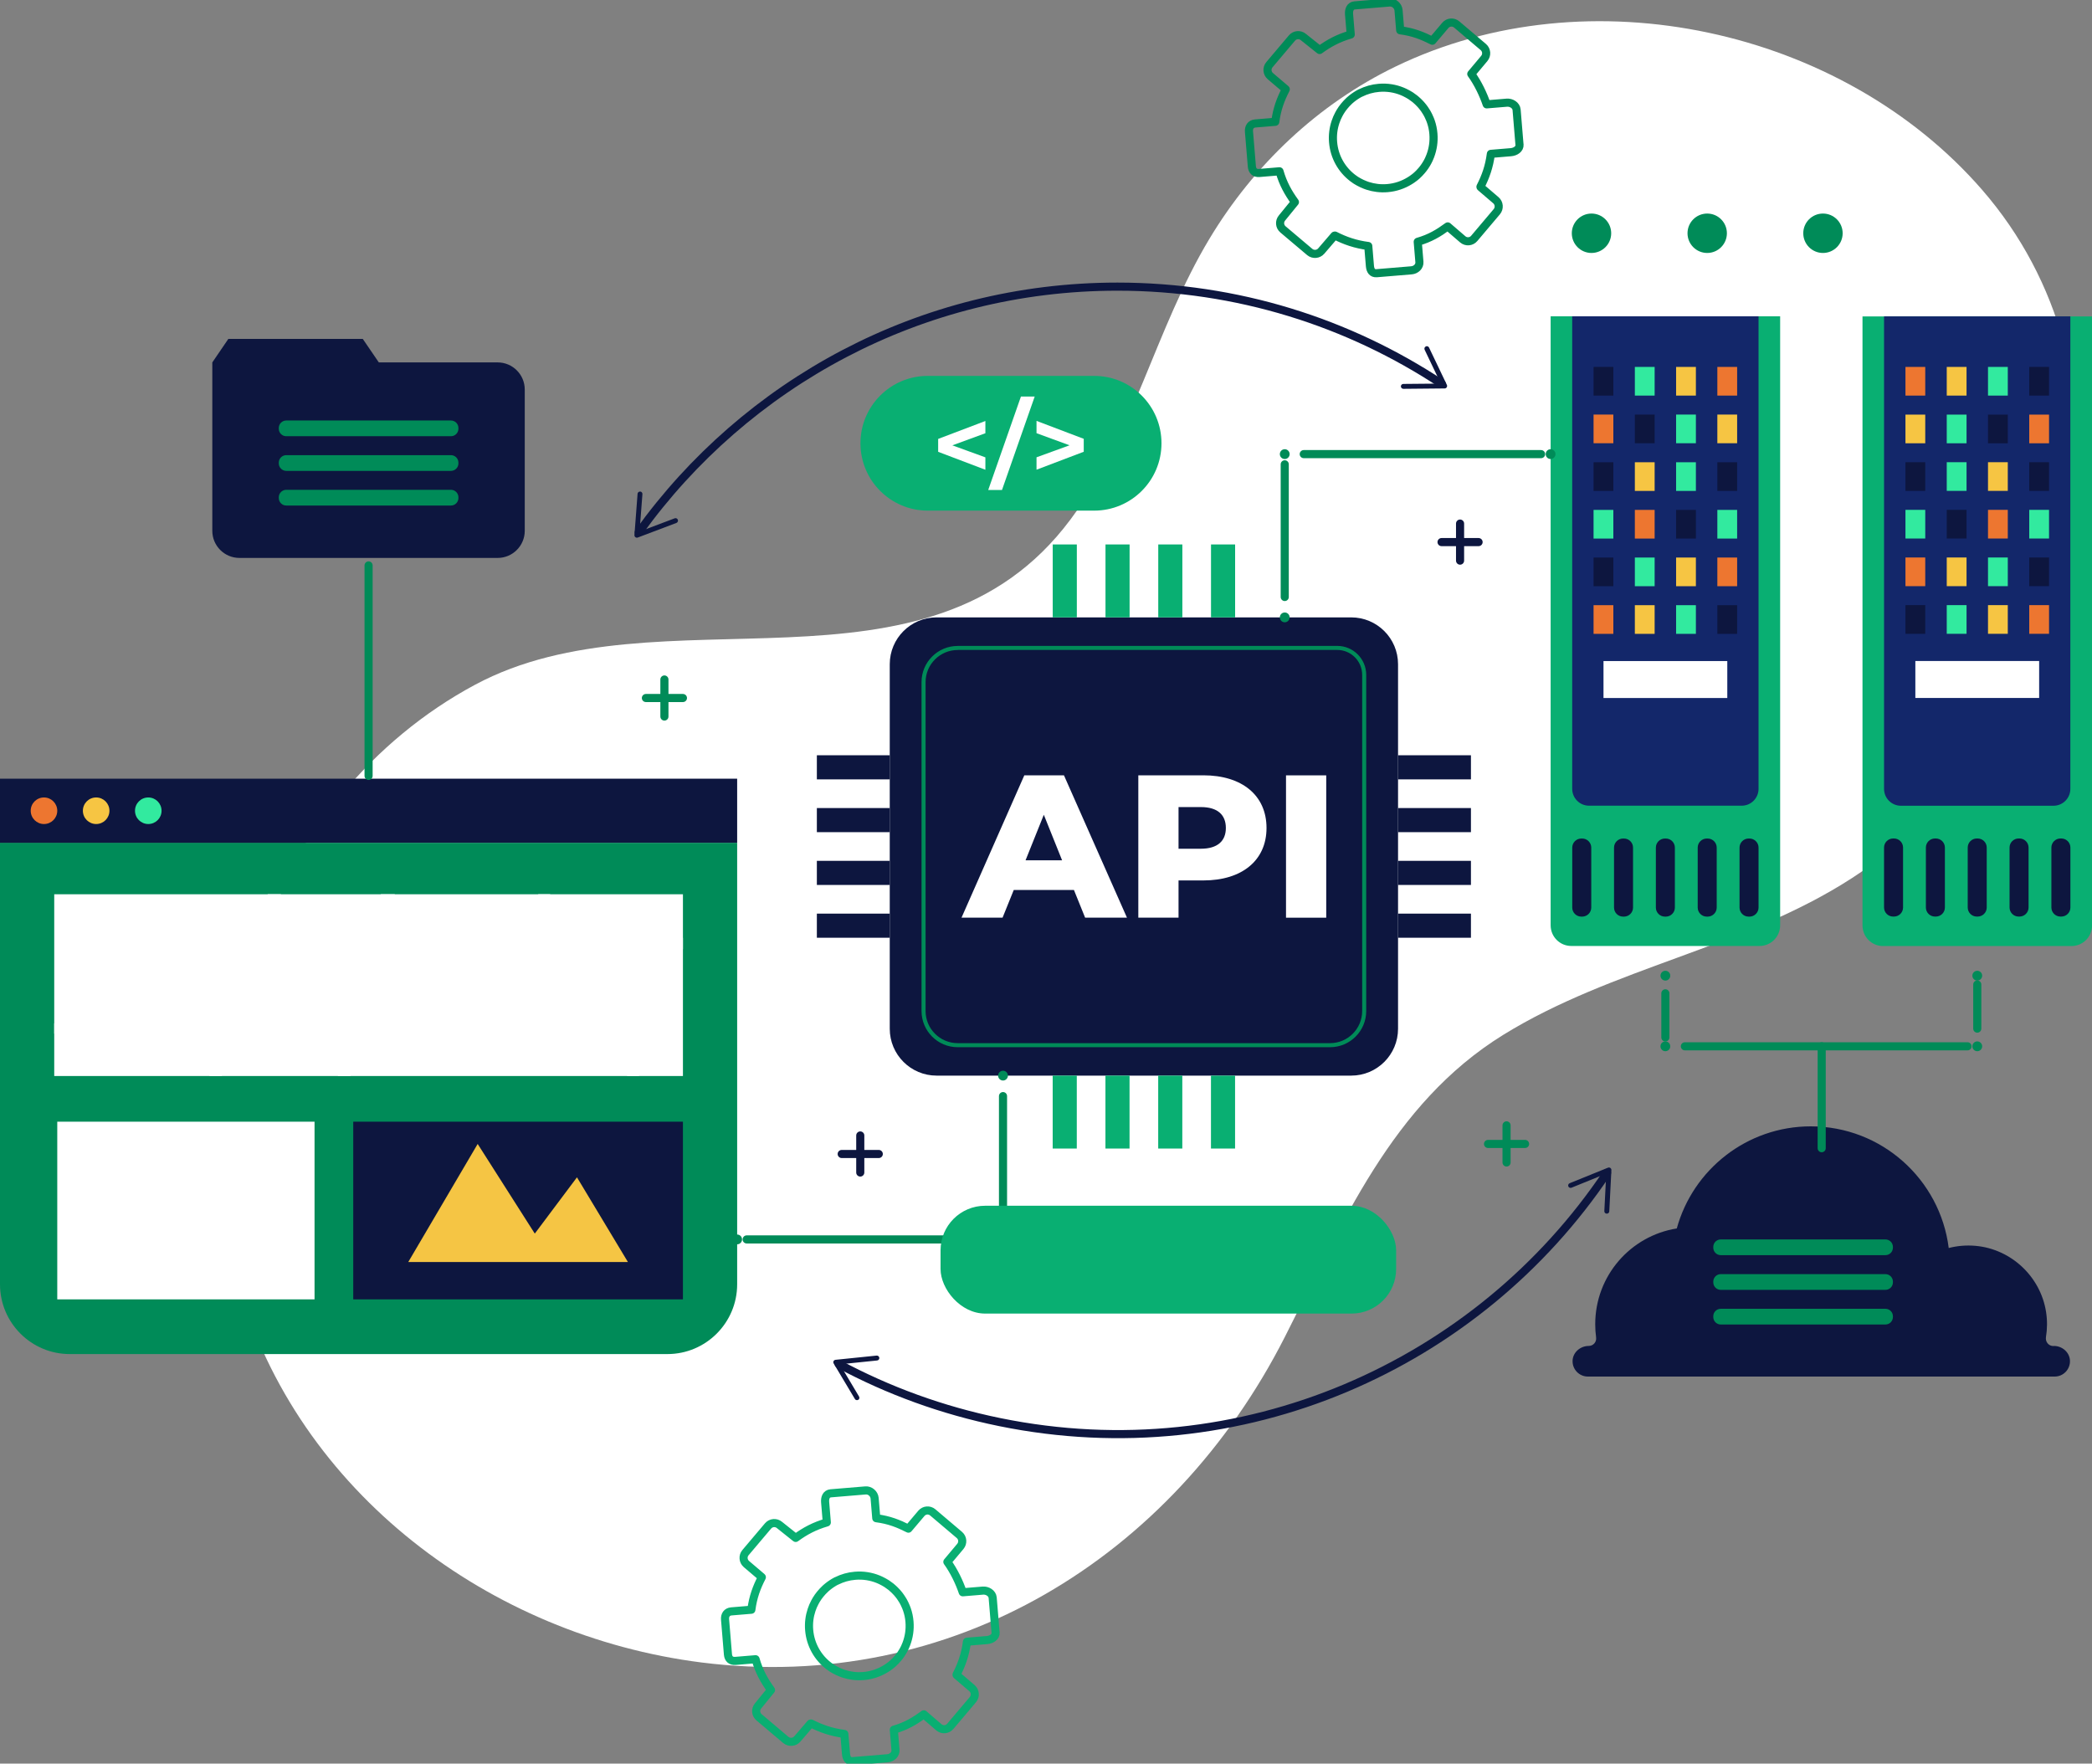 <svg width="516" height="435" viewBox="0 0 516 435" fill="none" xmlns="http://www.w3.org/2000/svg">
<rect x="0" y="0" width="516" height="435" fill="#808080" stroke="none"/>
<g clip-path="url(#clip0_386_1650)">
<path d="M474.979 201.929C515.722 161.732 528.143 91.903 488.826 46.737C454.268 7.048 391.764 -6.589 344.242 16.405C325.054 25.69 309.262 40.681 298.302 58.911C284.951 81.12 279.646 107.184 264.035 128.135C228.572 175.719 162.769 144.444 117.18 168.889C66.118 196.271 43.196 262.17 58.735 316.621C73.452 368.158 120.829 403.435 173.003 410.047C234.626 417.845 289.204 384.309 316.922 329.738C331.023 301.968 343.239 272.289 370.751 255.267C397.684 238.608 430.187 233.833 456.83 216.557C463.367 212.326 469.432 207.405 474.966 201.929H474.979Z" fill="white"/>
<path d="M245.561 402.661L244.848 394.065C244.751 392.965 243.531 392.228 242.431 392.324L237.489 392.735H237.465C236.631 390.293 235.338 387.549 233.671 385.24L236.873 381.42C237.586 380.574 237.477 379.316 236.643 378.603L230.07 373.03C229.225 372.317 227.98 372.425 227.267 373.26L224.065 377.044C221.6 375.798 219.317 374.88 216.139 374.468L215.728 369.524C215.631 368.424 214.592 367.517 213.493 367.614L204.902 368.327C203.802 368.424 203.428 369.439 203.524 370.539L203.935 375.484V375.508C200.878 376.391 198.558 377.648 196.262 379.328L192.263 376.137C191.417 375.424 190.161 375.532 189.448 376.367L183.877 382.955C183.165 383.801 183.273 385.059 184.107 385.772L187.889 388.988L187.913 389.024C186.644 391.49 185.738 393.872 185.327 397.039L180.385 397.45C179.286 397.547 178.742 398.369 178.839 399.469L179.552 408.065C179.648 409.165 180.301 409.745 181.4 409.661L186.342 409.25H186.367C187.249 412.308 188.505 414.533 190.173 416.842L186.983 420.759C186.27 421.605 186.379 422.862 187.224 423.576L193.822 429.149C194.667 429.862 195.948 429.753 196.661 428.919L199.924 425.123L200.056 425.099C202.521 426.356 205.083 427.263 208.261 427.674L208.672 432.618C208.768 433.719 209.239 434.468 210.339 434.383L218.93 433.67C220.029 433.573 220.972 432.703 220.875 431.603L220.464 426.658V426.634C223.521 425.752 225.563 424.519 227.859 422.838L231.581 426.042C232.427 426.755 233.683 426.646 234.396 425.8L239.966 419.211C240.679 418.365 240.57 417.096 239.737 416.382L235.955 413.142L235.931 413.046C237.199 410.579 238.093 408.101 238.504 404.934L243.446 404.523C244.546 404.426 245.657 403.749 245.573 402.649L245.561 402.661ZM206.364 389.931C207.741 389.242 209.276 388.794 210.907 388.661C212.937 388.492 214.894 388.819 216.658 389.544C216.84 389.616 217.033 389.701 217.202 389.786C217.287 389.834 217.383 389.87 217.468 389.919C217.649 390.003 217.818 390.1 218 390.197C218.169 390.293 218.35 390.39 218.519 390.499C218.604 390.547 218.688 390.608 218.773 390.656C219.099 390.874 219.425 391.116 219.739 391.357C219.812 391.418 219.897 391.478 219.969 391.551C220.126 391.684 220.271 391.817 220.416 391.95C220.489 392.022 220.561 392.083 220.634 392.155C220.779 392.288 220.912 392.433 221.044 392.578C221.117 392.651 221.177 392.723 221.25 392.796C221.346 392.905 221.431 393.014 221.528 393.122C221.624 393.243 221.733 393.364 221.83 393.497C221.951 393.654 222.071 393.811 222.18 393.981C222.337 394.198 222.47 394.428 222.615 394.658C222.688 394.767 222.748 394.887 222.821 395.008C222.917 395.19 223.014 395.359 223.099 395.54C223.231 395.818 223.352 396.084 223.473 396.374C223.546 396.568 223.618 396.749 223.691 396.943C224.029 397.91 224.246 398.937 224.331 400.001C224.488 401.923 224.198 403.785 223.558 405.466C223.449 405.744 223.328 406.022 223.207 406.3C223.123 406.481 223.038 406.662 222.941 406.832C222.845 407.013 222.748 407.182 222.651 407.352C222.398 407.775 222.12 408.198 221.818 408.585C221.697 408.742 221.576 408.899 221.443 409.044C221.25 409.274 221.044 409.491 220.839 409.709C220.706 409.854 220.561 409.987 220.416 410.12C220.344 410.193 220.271 410.253 220.199 410.326C220.054 410.459 219.897 410.592 219.739 410.712C219.51 410.894 219.268 411.075 219.014 411.244C218.845 411.353 218.688 411.462 218.507 411.571C216.888 412.574 215.015 413.227 212.985 413.396C211.281 413.541 209.614 413.324 208.092 412.828C207.898 412.768 207.705 412.695 207.524 412.623C206.956 412.405 206.412 412.151 205.892 411.861C205.723 411.764 205.542 411.667 205.373 411.559C205.288 411.51 205.204 411.45 205.119 411.402C204.865 411.232 204.624 411.063 204.394 410.882C201.712 408.826 199.887 405.683 199.585 402.056C199.44 400.328 199.658 398.647 200.177 397.1C200.395 396.435 200.673 395.794 200.999 395.19C201.108 394.984 201.216 394.791 201.337 394.585C201.639 394.09 201.966 393.618 202.328 393.183C202.69 392.736 203.089 392.312 203.5 391.926C203.573 391.853 203.645 391.793 203.718 391.72C203.863 391.587 204.02 391.454 204.177 391.333C204.334 391.212 204.491 391.091 204.648 390.97C204.974 390.741 205.3 390.511 205.651 390.306C205.76 390.233 205.88 390.173 205.989 390.112C206.11 390.04 206.243 389.979 206.364 389.919V389.931Z" stroke="#09AF72" stroke-width="2" stroke-linecap="round" stroke-linejoin="round"/>
<path d="M374.787 35.664L374.074 27.068C373.978 25.968 372.757 25.23 371.658 25.327L366.716 25.738H366.692C365.858 23.296 364.565 20.552 362.898 18.243L366.1 14.422C366.812 13.576 366.704 12.319 365.87 11.606L359.297 6.032C358.451 5.319 357.194 5.428 356.494 6.262L353.292 10.046C350.827 8.801 348.543 7.882 345.365 7.471L344.954 2.527C344.858 1.426 343.819 0.52 342.719 0.616L334.128 1.33C333.029 1.426 332.654 2.442 332.751 3.542L333.162 8.487V8.511C330.105 9.393 327.785 10.651 325.489 12.331L321.49 9.139C320.644 8.426 319.387 8.535 318.674 9.369L313.104 15.958C312.391 16.804 312.5 18.061 313.334 18.775L317.116 21.991L317.14 22.027C315.871 24.493 314.965 26.875 314.554 30.042L309.612 30.453C308.512 30.55 307.969 31.372 308.065 32.472L308.778 41.068C308.875 42.168 309.527 42.748 310.627 42.663L315.569 42.252H315.593C316.475 45.311 317.732 47.535 319.399 49.844L316.209 53.761C315.496 54.608 315.605 55.865 316.451 56.578L323.048 62.151C323.894 62.865 325.175 62.756 325.888 61.922L329.15 58.126L329.283 58.102C331.748 59.359 334.309 60.265 337.487 60.676L337.898 65.621C337.995 66.721 338.466 67.471 339.566 67.386L348.156 66.673C349.256 66.576 350.198 65.706 350.102 64.606L349.691 59.661V59.637C352.748 58.754 354.79 57.521 357.086 55.841L360.807 59.044C361.653 59.758 362.91 59.649 363.623 58.803L369.193 52.214C369.906 51.368 369.797 50.098 368.963 49.385L365.181 46.145L365.157 46.06C366.426 43.594 367.32 41.116 367.731 37.949L372.673 37.537C373.772 37.441 374.884 36.764 374.799 35.664H374.787ZM335.59 22.933C336.968 22.244 338.502 21.797 340.133 21.664C342.163 21.495 344.121 21.821 345.885 22.547C346.066 22.619 346.259 22.704 346.429 22.788C346.513 22.837 346.61 22.873 346.694 22.921C346.876 23.006 347.045 23.103 347.226 23.199C347.395 23.296 347.576 23.393 347.746 23.502C347.83 23.55 347.915 23.61 347.999 23.659C348.326 23.876 348.652 24.118 348.966 24.36C349.039 24.42 349.123 24.481 349.196 24.553C349.353 24.686 349.498 24.819 349.643 24.952C349.715 25.025 349.788 25.085 349.86 25.158C350.005 25.303 350.138 25.436 350.271 25.581C350.343 25.654 350.404 25.726 350.476 25.799C350.573 25.907 350.658 26.016 350.754 26.125C350.851 26.246 350.96 26.367 351.056 26.5C351.177 26.657 351.298 26.826 351.407 26.983C351.564 27.201 351.697 27.431 351.842 27.66C351.914 27.769 351.975 27.89 352.047 28.011C352.144 28.192 352.24 28.362 352.325 28.543C352.458 28.821 352.579 29.087 352.7 29.377C352.772 29.57 352.845 29.752 352.917 29.945C353.255 30.912 353.473 31.94 353.557 33.004C353.715 34.926 353.425 36.788 352.784 38.468C352.675 38.746 352.555 39.024 352.434 39.303C352.349 39.484 352.265 39.665 352.168 39.834C352.071 40.016 351.975 40.185 351.878 40.354C351.624 40.777 351.346 41.2 351.044 41.587C350.923 41.745 350.803 41.902 350.67 42.047C350.476 42.276 350.271 42.494 350.066 42.712C349.933 42.857 349.788 42.99 349.643 43.123C349.57 43.195 349.498 43.256 349.425 43.328C349.28 43.461 349.123 43.594 348.966 43.715C348.736 43.896 348.495 44.078 348.241 44.247C348.072 44.356 347.915 44.465 347.734 44.573C346.114 45.577 344.242 46.23 342.212 46.399C340.508 46.544 338.841 46.326 337.318 45.831C337.125 45.77 336.931 45.698 336.75 45.625C336.182 45.408 335.639 45.154 335.119 44.864C334.95 44.767 334.769 44.67 334.599 44.561C334.515 44.513 334.43 44.453 334.346 44.404C334.092 44.235 333.85 44.066 333.621 43.884C330.938 41.829 329.102 38.686 328.812 35.059C328.667 33.33 328.884 31.65 329.404 30.102C329.621 29.438 329.899 28.797 330.225 28.192C330.334 27.987 330.443 27.793 330.564 27.588C330.866 27.092 331.192 26.621 331.555 26.186C331.917 25.738 332.316 25.315 332.727 24.928C332.799 24.856 332.872 24.795 332.944 24.723C333.089 24.59 333.246 24.457 333.403 24.336C333.56 24.215 333.717 24.094 333.874 23.973C334.201 23.743 334.527 23.514 334.877 23.308C334.986 23.236 335.107 23.175 335.216 23.115C335.336 23.042 335.469 22.982 335.59 22.921V22.933Z" stroke="#008B58" stroke-width="2" stroke-linecap="round" stroke-linejoin="round"/>
<path d="M355.636 94.72C332.69 79.536 305.178 70.699 275.611 70.699C226.989 70.699 183.938 94.599 157.561 131.291" stroke="#0D163F" stroke-width="2" stroke-linecap="round" stroke-linejoin="round"/>
<path d="M351.673 85.46C351.37 85.605 351.25 85.968 351.395 86.27L355.382 94.612L346.139 94.696C345.8 94.696 345.534 94.974 345.534 95.301C345.534 95.627 345.812 95.905 346.151 95.905L356.337 95.808C356.542 95.808 356.735 95.7 356.844 95.518C356.953 95.337 356.965 95.119 356.88 94.938L352.482 85.738C352.434 85.629 352.349 85.545 352.253 85.484C352.083 85.375 351.866 85.363 351.673 85.448V85.46Z" fill="#0D163F"/>
<path d="M157.899 121.232C158.238 121.257 158.479 121.547 158.455 121.885L157.754 131.109L166.406 127.845C166.72 127.724 167.07 127.882 167.191 128.196C167.312 128.51 167.143 128.861 166.841 128.982L157.307 132.584C157.114 132.657 156.896 132.621 156.727 132.5C156.558 132.379 156.473 132.173 156.486 131.968L157.259 121.801C157.259 121.68 157.307 121.571 157.38 121.486C157.5 121.329 157.694 121.232 157.911 121.245L157.899 121.232Z" fill="#0D163F"/>
<path d="M206.883 336.435C219.063 342.976 232.402 347.872 246.636 350.773C306.132 362.899 364.529 336.774 396.379 289.275" stroke="#0D163F" stroke-width="2" stroke-linecap="round" stroke-linejoin="round"/>
<path d="M211.68 345.285C211.97 345.116 212.055 344.741 211.886 344.451L207.149 336.508L216.344 335.565C216.682 335.529 216.924 335.238 216.888 334.9C216.852 334.561 216.55 334.332 216.223 334.356L206.086 335.396C205.88 335.42 205.699 335.541 205.602 335.722C205.506 335.903 205.518 336.121 205.627 336.302L210.858 345.055C210.919 345.152 211.003 345.236 211.1 345.285C211.281 345.369 211.499 345.369 211.68 345.261V345.285Z" fill="#0D163F"/>
<path d="M396.282 299.345C395.944 299.333 395.69 299.043 395.715 298.704L396.186 289.468L387.619 292.95C387.305 293.071 386.954 292.926 386.834 292.623C386.713 292.309 386.858 291.959 387.172 291.838L396.621 288.005C396.814 287.933 397.032 287.957 397.201 288.078C397.37 288.199 397.467 288.392 397.455 288.598L396.935 298.777C396.935 298.898 396.887 299.007 396.826 299.091C396.705 299.248 396.512 299.357 396.307 299.345H396.282Z" fill="#0D163F"/>
<path d="M269.884 92.713H228.838C219.669 92.713 212.236 100.15 212.236 109.324V109.336C212.236 118.51 219.669 125.947 228.838 125.947H269.884C279.053 125.947 286.485 118.51 286.485 109.336V109.324C286.485 100.15 279.053 92.713 269.884 92.713Z" fill="#09AF72"/>
<path d="M243.048 106.858L234.904 109.844L243.048 112.806V115.865L231.4 111.44V108.26L243.048 103.836V106.87V106.858Z" fill="white"/>
<path d="M251.82 97.803H255.215L247.144 120.857H243.748L251.82 97.803Z" fill="white"/>
<path d="M267.31 108.248V111.428L255.662 115.852V112.794L263.806 109.832L255.662 106.846V103.811L267.31 108.236V108.248Z" fill="white"/>
<path d="M382.46 78.025H439.08V228.235C439.08 231.052 436.797 233.325 433.993 233.325H387.559C384.744 233.325 382.472 231.04 382.472 228.235V78.025H382.46Z" fill="#09AF72"/>
<path d="M387.801 78.025H433.752V194.567C433.752 196.863 431.891 198.725 429.595 198.725H391.945C389.649 198.725 387.789 196.863 387.789 194.567V78.025H387.801Z" fill="#13276A"/>
<path d="M390.253 206.825H390.036C388.801 206.825 387.801 207.827 387.801 209.062V223.847C387.801 225.082 388.801 226.084 390.036 226.084H390.253C391.488 226.084 392.489 225.082 392.489 223.847V209.062C392.489 207.827 391.488 206.825 390.253 206.825Z" fill="#0D163F"/>
<path d="M400.56 206.825H400.342C399.108 206.825 398.107 207.827 398.107 209.062V223.847C398.107 225.082 399.108 226.084 400.342 226.084H400.56C401.795 226.084 402.795 225.082 402.795 223.847V209.062C402.795 207.827 401.795 206.825 400.56 206.825Z" fill="#0D163F"/>
<path d="M410.879 206.825H410.661C409.427 206.825 408.426 207.827 408.426 209.062V223.847C408.426 225.082 409.427 226.084 410.661 226.084H410.879C412.113 226.084 413.114 225.082 413.114 223.847V209.062C413.114 207.827 412.113 206.825 410.879 206.825Z" fill="#0D163F"/>
<path d="M421.198 206.825H420.98C419.746 206.825 418.745 207.827 418.745 209.062V223.847C418.745 225.082 419.746 226.084 420.98 226.084H421.198C422.432 226.084 423.433 225.082 423.433 223.847V209.062C423.433 207.827 422.432 206.825 421.198 206.825Z" fill="#0D163F"/>
<path d="M431.517 206.825H431.299C430.065 206.825 429.064 207.827 429.064 209.062V223.847C429.064 225.082 430.065 226.084 431.299 226.084H431.517C432.751 226.084 433.752 225.082 433.752 223.847V209.062C433.752 207.827 432.751 206.825 431.517 206.825Z" fill="#0D163F"/>
<path d="M397.938 90.501H393.057V97.573H397.938V90.501Z" fill="#0D163F"/>
<path d="M408.124 90.501H403.242V97.573H408.124V90.501Z" fill="#32EA9F"/>
<path d="M418.298 90.501H413.416V97.573H418.298V90.501Z" fill="#F6C543"/>
<path d="M428.472 90.501H423.59V97.573H428.472V90.501Z" fill="#ED7630"/>
<path d="M397.938 102.252H393.057V109.324H397.938V102.252Z" fill="#ED7630"/>
<path d="M408.124 102.252H403.242V109.324H408.124V102.252Z" fill="#0D163F"/>
<path d="M418.298 102.252H413.416V109.324H418.298V102.252Z" fill="#32EA9F"/>
<path d="M428.472 102.252H423.59V109.324H428.472V102.252Z" fill="#F6C543"/>
<path d="M397.938 114.015H393.057V121.087H397.938V114.015Z" fill="#0D163F"/>
<path d="M408.124 114.015H403.242V121.087H408.124V114.015Z" fill="#F6C543"/>
<path d="M418.298 114.015H413.416V121.087H418.298V114.015Z" fill="#32EA9F"/>
<path d="M428.472 114.015H423.59V121.087H428.472V114.015Z" fill="#0D163F"/>
<path d="M397.938 125.766H393.057V132.838H397.938V125.766Z" fill="#32EA9F"/>
<path d="M408.124 125.766H403.242V132.838H408.124V125.766Z" fill="#ED7630"/>
<path d="M418.298 125.766H413.416V132.838H418.298V125.766Z" fill="#0D163F"/>
<path d="M428.472 125.766H423.59V132.838H428.472V125.766Z" fill="#32EA9F"/>
<path d="M397.938 137.517H393.057V144.589H397.938V137.517Z" fill="#0D163F"/>
<path d="M408.124 137.517H403.242V144.589H408.124V137.517Z" fill="#32EA9F"/>
<path d="M418.298 137.517H413.416V144.589H418.298V137.517Z" fill="#F6C543"/>
<path d="M428.472 137.517H423.59V144.589H428.472V137.517Z" fill="#ED7630"/>
<path d="M397.938 149.268H393.057V156.34H397.938V149.268Z" fill="#ED7630"/>
<path d="M408.124 149.268H403.242V156.34H408.124V149.268Z" fill="#F6C543"/>
<path d="M418.298 149.268H413.416V156.34H418.298V149.268Z" fill="#32EA9F"/>
<path d="M428.472 149.268H423.59V156.34H428.472V149.268Z" fill="#0D163F"/>
<path d="M426.043 163.05H395.51V172.165H426.043V163.05Z" fill="white"/>
<path d="M510.913 233.349H464.479C461.663 233.349 459.392 231.064 459.392 228.259V78.049H516.012V228.259C516.012 231.076 513.729 233.349 510.925 233.349H510.913Z" fill="#09AF72"/>
<path d="M506.515 198.737H468.865C466.569 198.737 464.708 196.876 464.708 194.579V78.037H510.66V194.579C510.66 196.876 508.799 198.737 506.503 198.737H506.515Z" fill="#13276A"/>
<path d="M508.219 226.071H508.436C509.671 226.071 510.672 225.07 510.672 223.835V209.05C510.672 207.814 509.671 206.813 508.436 206.813H508.219C506.984 206.813 505.983 207.814 505.983 209.05V223.835C505.983 225.07 506.984 226.071 508.219 226.071Z" fill="#0D163F"/>
<path d="M497.9 226.071H498.117C499.352 226.071 500.353 225.07 500.353 223.835V209.05C500.353 207.814 499.352 206.813 498.117 206.813H497.9C496.665 206.813 495.665 207.814 495.665 209.05V223.835C495.665 225.07 496.665 226.071 497.9 226.071Z" fill="#0D163F"/>
<path d="M487.581 226.071H487.799C489.033 226.071 490.034 225.07 490.034 223.835V209.05C490.034 207.814 489.033 206.813 487.799 206.813H487.581C486.347 206.813 485.346 207.814 485.346 209.05V223.835C485.346 225.07 486.347 226.071 487.581 226.071Z" fill="#0D163F"/>
<path d="M477.263 226.071H477.48C478.715 226.071 479.715 225.07 479.715 223.835V209.05C479.715 207.814 478.715 206.813 477.48 206.813H477.263C476.028 206.813 475.027 207.814 475.027 209.05V223.835C475.027 225.07 476.028 226.071 477.263 226.071Z" fill="#0D163F"/>
<path d="M466.944 226.071H467.161C468.396 226.071 469.396 225.07 469.396 223.835V209.05C469.396 207.814 468.396 206.813 467.161 206.813H466.944C465.709 206.813 464.708 207.814 464.708 209.05V223.835C464.708 225.07 465.709 226.071 466.944 226.071Z" fill="#0D163F"/>
<path d="M500.522 97.573H505.404V90.501H500.522V97.573Z" fill="#0D163F"/>
<path d="M490.348 97.573H495.23V90.501H490.348V97.573Z" fill="#32EA9F"/>
<path d="M480.174 97.573H485.056V90.501H480.174V97.573Z" fill="#F6C543"/>
<path d="M469.989 97.573H474.87V90.501H469.989V97.573Z" fill="#ED7630"/>
<path d="M500.522 109.336H505.404V102.264H500.522V109.336Z" fill="#ED7630"/>
<path d="M490.348 109.336H495.23V102.264H490.348V109.336Z" fill="#0D163F"/>
<path d="M480.174 109.336H485.056V102.264H480.174V109.336Z" fill="#32EA9F"/>
<path d="M469.989 109.336H474.87V102.264H469.989V109.336Z" fill="#F6C543"/>
<path d="M500.522 121.075H505.404V114.003H500.522V121.075Z" fill="#0D163F"/>
<path d="M490.348 121.075H495.23V114.003H490.348V121.075Z" fill="#F6C543"/>
<path d="M480.174 121.075H485.056V114.003H480.174V121.075Z" fill="#32EA9F"/>
<path d="M469.989 121.075H474.87V114.003H469.989V121.075Z" fill="#0D163F"/>
<path d="M500.522 132.826H505.404V125.754H500.522V132.826Z" fill="#32EA9F"/>
<path d="M490.348 132.826H495.23V125.754H490.348V132.826Z" fill="#ED7630"/>
<path d="M480.174 132.826H485.056V125.754H480.174V132.826Z" fill="#0D163F"/>
<path d="M469.989 132.826H474.87V125.754H469.989V132.826Z" fill="#32EA9F"/>
<path d="M500.522 144.577H505.404V137.504H500.522V144.577Z" fill="#0D163F"/>
<path d="M490.348 144.577H495.23V137.504H490.348V144.577Z" fill="#32EA9F"/>
<path d="M480.174 144.577H485.056V137.504H480.174V144.577Z" fill="#F6C543"/>
<path d="M469.989 144.577H474.87V137.504H469.989V144.577Z" fill="#ED7630"/>
<path d="M500.522 156.328H505.404V149.255H500.522V156.328Z" fill="#ED7630"/>
<path d="M490.348 156.328H495.23V149.255H490.348V156.328Z" fill="#F6C543"/>
<path d="M480.174 156.328H485.056V149.255H480.174V156.328Z" fill="#32EA9F"/>
<path d="M469.989 156.328H474.87V149.255H469.989V156.328Z" fill="#0D163F"/>
<path d="M472.429 172.153H502.963V163.037H472.429V172.153Z" fill="white"/>
<path d="M506.588 331.999H506.455C505.295 331.999 504.461 330.947 504.642 329.798C504.968 327.816 505.005 325.724 504.666 323.572C503.313 314.868 496.039 308.062 487.279 307.288C484.971 307.082 482.748 307.288 480.658 307.82C478.543 290.919 464.116 277.814 446.644 277.814C430.864 277.814 417.573 288.489 413.586 302.996C402.167 304.81 393.468 314.699 393.468 326.619C393.468 327.719 393.54 328.807 393.685 329.871C393.842 330.983 392.996 331.974 391.873 331.974C389.831 331.974 387.994 333.51 387.885 335.553C387.776 337.729 389.504 339.53 391.655 339.53H506.793C508.944 339.53 510.672 337.729 510.563 335.553C510.454 333.51 508.63 331.974 506.576 331.974L506.588 331.999Z" fill="#0D163F"/>
<path d="M465.047 305.704H424.436C423.415 305.704 422.587 306.532 422.587 307.554V307.735C422.587 308.757 423.415 309.585 424.436 309.585H465.047C466.068 309.585 466.895 308.757 466.895 307.735V307.554C466.895 306.532 466.068 305.704 465.047 305.704Z" fill="#008B58"/>
<path d="M465.047 314.263H424.436C423.415 314.263 422.587 315.092 422.587 316.113V316.294C422.587 317.316 423.415 318.144 424.436 318.144H465.047C466.068 318.144 466.895 317.316 466.895 316.294V316.113C466.895 315.092 466.068 314.263 465.047 314.263Z" fill="#008B58"/>
<path d="M465.047 322.811H424.436C423.415 322.811 422.587 323.639 422.587 324.66V324.842C422.587 325.863 423.415 326.691 424.436 326.691H465.047C466.068 326.691 466.895 325.863 466.895 324.842V324.66C466.895 323.639 466.068 322.811 465.047 322.811Z" fill="#008B58"/>
<path d="M449.327 258.072V283.206" stroke="#008B58" stroke-width="2" stroke-linecap="round" stroke-linejoin="round"/>
<ellipse cx="410.77" cy="240.651" rx="1.208" ry="1.209" fill="#008B58"/>
<path d="M410.77 245.003V255.884" stroke="#008B58" stroke-width="2" stroke-linecap="round" stroke-linejoin="round"/>
<ellipse cx="410.77" cy="258.072" rx="1.208" ry="1.209" fill="#008B58"/>
<path d="M415.579 258.072H485.297" stroke="#008B58" stroke-width="2" stroke-linecap="round" stroke-linejoin="round"/>
<ellipse cx="487.702" cy="258.072" rx="1.208" ry="1.209" fill="#008B58"/>
<path d="M487.702 253.708V242.827" stroke="#008B58" stroke-width="2" stroke-linecap="round" stroke-linejoin="round"/>
<ellipse cx="487.702" cy="240.651" rx="1.208" ry="1.209" fill="#008B58"/>
<path d="M0 207.877H181.823V316.766C181.823 326.268 174.115 333.981 164.617 333.981H17.206C7.709 333.981 0 326.268 0 316.766V207.877Z" fill="#008B58"/>
<path d="M181.823 192.064H0V207.865H181.823V192.064Z" fill="#0D163F"/>
<path d="M14.125 199.97C14.125 198.169 12.663 196.694 10.85 196.694C9.038 196.694 7.576 198.157 7.576 199.97C7.576 201.784 9.038 203.247 10.85 203.247C12.663 203.247 14.125 201.784 14.125 199.97Z" fill="#ED7630"/>
<path d="M26.993 199.97C26.993 198.169 25.531 196.694 23.719 196.694C21.906 196.694 20.444 198.157 20.444 199.97C20.444 201.784 21.906 203.247 23.719 203.247C25.531 203.247 26.993 201.784 26.993 199.97Z" fill="#F6C543"/>
<path d="M39.849 199.97C39.849 198.169 38.387 196.694 36.575 196.694C34.762 196.694 33.3 198.157 33.3 199.97C33.3 201.784 34.762 203.247 36.575 203.247C38.387 203.247 39.849 201.784 39.849 199.97Z" fill="#32EA9F"/>
<path d="M168.448 220.571H13.376V265.398H168.448V220.571Z" fill="white"/>
<path d="M13.376 254.965V252.414C35.403 249.863 55.654 237.701 66.057 220.559H69.308C58.614 239.14 36.889 252.317 13.364 254.953L13.376 254.965Z" fill="white"/>
<path d="M81.439 234.123C78.901 235.368 76.207 236.396 73.597 237.375C69.078 239.104 64.825 240.724 61.297 243.371C56.415 247.046 53.443 252.595 53.334 258.217C53.286 260.659 53.781 263.101 54.772 265.386H51.691C50.833 263.065 50.386 260.623 50.422 258.169C50.543 251.834 53.878 245.584 59.388 241.449C63.254 238.548 67.906 236.77 72.425 235.054C74.962 234.075 77.596 233.071 80.001 231.898C85.559 229.178 90.428 225.225 93.969 220.559H97.4C93.558 226.144 87.927 230.931 81.427 234.123H81.439Z" fill="white"/>
<path d="M135.776 227.244C134.761 232.938 130.894 238.257 125.421 241.461C120.261 244.508 114.135 245.62 108.215 246.696L107.683 246.793C101.617 247.905 95.769 249.15 91.311 252.209C87.154 255.037 84.073 260.272 86.224 264.806C86.32 265.011 86.429 265.193 86.538 265.386H83.372C80.992 259.789 84.605 253.551 89.51 250.202C94.464 246.817 100.651 245.487 107.067 244.314L107.598 244.23C113.253 243.19 119.101 242.126 123.777 239.37C128.598 236.529 131.994 231.85 132.9 226.845C133.262 224.766 133.202 222.638 132.743 220.559H135.703C136.126 222.759 136.15 225.032 135.764 227.232L135.776 227.244Z" fill="white"/>
<path d="M168.448 231.306V234.123C167.662 234.437 166.865 234.691 166.031 234.884C162.575 235.694 158.951 235.598 155.447 235.501C150.867 235.392 146.541 235.271 142.953 237.109C139.86 238.681 137.479 241.63 135.691 246.164C134.35 249.525 134.314 251.955 135.57 253.611C137.25 255.811 140.536 256.089 144.342 256.428C147.895 256.742 151.592 257.056 154.371 259.124C156.256 260.514 157.368 262.497 157.585 264.842C157.597 265.035 157.609 265.205 157.609 265.398H154.685C154.685 265.289 154.685 265.168 154.673 265.047C154.528 263.367 153.791 262.013 152.486 261.058C150.396 259.511 147.315 259.245 144.052 258.954C139.896 258.604 135.606 258.229 133.142 255.013C131.353 252.656 131.281 249.488 132.936 245.33C134.966 240.228 137.757 236.807 141.479 234.921C145.792 232.733 150.734 232.853 155.519 232.974C158.818 233.059 162.225 233.156 165.282 232.442C166.369 232.189 167.433 231.814 168.436 231.318L168.448 231.306Z" fill="white"/>
<path d="M77.584 276.665H14.125V320.489H77.584V276.665Z" fill="white"/>
<path d="M66.541 285.333H25.181C23.646 285.333 22.402 286.578 22.402 288.114V288.38C22.402 289.916 23.646 291.161 25.181 291.161H66.541C68.076 291.161 69.32 289.916 69.32 288.38V288.114C69.32 286.578 68.076 285.333 66.541 285.333Z" fill="white"/>
<path d="M66.541 295.392H25.181C23.646 295.392 22.402 296.637 22.402 298.172V298.438C22.402 299.974 23.646 301.219 25.181 301.219H66.541C68.076 301.219 69.32 299.974 69.32 298.438V298.172C69.32 296.637 68.076 295.392 66.541 295.392Z" fill="white"/>
<path d="M50.12 305.438H25.181C23.646 305.438 22.402 306.683 22.402 308.219V308.485C22.402 310.02 23.646 311.265 25.181 311.265H50.12C51.655 311.265 52.899 310.02 52.899 308.485V308.219C52.899 306.683 51.655 305.438 50.12 305.438Z" fill="white"/>
<path d="M87.13 320.489H168.448V276.665H87.13V320.489Z" fill="#0D163F"/>
<path d="M100.699 311.277H154.878L142.312 290.387L131.909 304.265L117.82 282.154L100.699 311.277Z" fill="#F5C544"/>
<path d="M93.437 89.389L89.486 83.598H56.318L52.367 89.389V130.928C52.367 134.615 55.364 137.613 59.049 137.613H122.75C126.435 137.613 129.432 134.615 129.432 130.928V96.074C129.432 92.387 126.435 89.389 122.75 89.389H93.425H93.437Z" fill="#0D163F"/>
<path d="M111.223 103.715H70.612C69.591 103.715 68.764 104.543 68.764 105.565V105.746C68.764 106.767 69.591 107.596 70.612 107.596H111.223C112.244 107.596 113.072 106.767 113.072 105.746V105.565C113.072 104.543 112.244 103.715 111.223 103.715Z" fill="#008B58"/>
<path d="M111.223 112.262H70.612C69.591 112.262 68.764 113.09 68.764 114.112V114.293C68.764 115.315 69.591 116.143 70.612 116.143H111.223C112.244 116.143 113.072 115.315 113.072 114.293V114.112C113.072 113.09 112.244 112.262 111.223 112.262Z" fill="#008B58"/>
<path d="M111.223 120.809H70.612C69.591 120.809 68.764 121.637 68.764 122.659V122.84C68.764 123.862 69.591 124.69 70.612 124.69H111.223C112.244 124.69 113.072 123.862 113.072 122.84V122.659C113.072 121.637 112.244 120.809 111.223 120.809Z" fill="#008B58"/>
<path d="M90.912 139.463V191.375" stroke="#008B58" stroke-width="2" stroke-linecap="round" stroke-linejoin="round"/>
<path d="M135.63 354.726C135.63 352.043 133.456 349.866 130.773 349.866C128.091 349.866 125.916 352.043 125.916 354.726C125.916 357.41 128.091 359.586 130.773 359.586C133.456 359.586 135.63 357.41 135.63 354.726Z" fill="white"/>
<path d="M164.17 354.726C164.17 352.043 161.995 349.866 159.313 349.866C156.63 349.866 154.456 352.043 154.456 354.726C154.456 357.41 156.63 359.586 159.313 359.586C161.995 359.586 164.17 357.41 164.17 354.726Z" fill="white"/>
<path d="M192.722 354.726C192.722 352.043 190.547 349.866 187.865 349.866C185.182 349.866 183.008 352.043 183.008 354.726C183.008 357.41 185.182 359.586 187.865 359.586C190.547 359.586 192.722 357.41 192.722 354.726Z" fill="white"/>
<path d="M397.406 57.533C397.406 54.849 395.231 52.673 392.549 52.673C389.867 52.673 387.692 54.849 387.692 57.533C387.692 60.217 389.867 62.393 392.549 62.393C395.231 62.393 397.406 60.217 397.406 57.533Z" fill="#008B58"/>
<path d="M425.946 57.533C425.946 54.849 423.771 52.673 421.089 52.673C418.406 52.673 416.231 54.849 416.231 57.533C416.231 60.217 418.406 62.393 421.089 62.393C423.771 62.393 425.946 60.217 425.946 57.533Z" fill="#008B58"/>
<path d="M454.498 57.533C454.498 54.849 452.323 52.673 449.641 52.673C446.958 52.673 444.783 54.849 444.783 57.533C444.783 60.217 446.958 62.393 449.641 62.393C452.323 62.393 454.498 60.217 454.498 57.533Z" fill="#008B58"/>
<path d="M360.131 129.139V138.278" stroke="#0D163F" stroke-width="2" stroke-linecap="round" stroke-linejoin="round"/>
<path d="M364.698 133.708H355.563" stroke="#0D163F" stroke-width="2" stroke-linecap="round" stroke-linejoin="round"/>
<path d="M212.188 280.062V289.202" stroke="#0D163F" stroke-width="2" stroke-linecap="round" stroke-linejoin="round"/>
<path d="M216.755 284.632H207.608" stroke="#0D163F" stroke-width="2" stroke-linecap="round" stroke-linejoin="round"/>
<path d="M371.597 277.572V286.724" stroke="#008B58" stroke-width="2" stroke-linecap="round" stroke-linejoin="round"/>
<path d="M376.165 282.154H367.03" stroke="#008B58" stroke-width="2" stroke-linecap="round" stroke-linejoin="round"/>
<path d="M163.88 167.595V176.735" stroke="#008B58" stroke-width="2" stroke-linecap="round" stroke-linejoin="round"/>
<path d="M168.448 172.165H159.313" stroke="#008B58" stroke-width="2" stroke-linecap="round" stroke-linejoin="round"/>
<path d="M333.282 152.278H231.013C224.633 152.278 219.461 157.452 219.461 163.835V253.744C219.461 260.127 224.633 265.301 231.013 265.301H333.282C339.662 265.301 344.834 260.127 344.834 253.744V163.835C344.834 157.452 339.662 152.278 333.282 152.278Z" fill="#0D163F"/>
<path d="M236.221 159.81H329.839C333.5 159.81 336.484 162.784 336.484 166.459V249.368C336.484 254.022 332.715 257.794 328.063 257.794H236.221C231.569 257.794 227.799 254.022 227.799 249.368V168.248C227.799 163.594 231.569 159.822 236.221 159.822V159.81Z" stroke="#008B58" stroke-linecap="round" stroke-linejoin="round"/>
<path d="M298.701 152.278H304.646V134.289H298.701V152.278Z" fill="#09AF72"/>
<path d="M285.688 152.278H291.633V134.289H285.688V152.278Z" fill="#09AF72"/>
<path d="M272.675 152.278H278.619V134.289H272.675V152.278Z" fill="#09AF72"/>
<path d="M259.661 152.278H265.606V134.289H259.661V152.278Z" fill="#09AF72"/>
<path d="M265.594 265.301H259.649V283.29H265.594V265.301Z" fill="#09AF72"/>
<path d="M278.607 265.301H272.662V283.29H278.607V265.301Z" fill="#09AF72"/>
<path d="M291.621 265.301H285.676V283.29H291.621V265.301Z" fill="#09AF72"/>
<path d="M304.634 265.301H298.689V283.29H304.634V265.301Z" fill="#09AF72"/>
<path d="M219.461 192.233V186.285H201.482V192.233H219.461Z" fill="#0D163F"/>
<path d="M219.461 205.253V199.305H201.482V205.253H219.461Z" fill="#0D163F"/>
<path d="M219.461 218.274V212.326H201.482V218.274H219.461Z" fill="#0D163F"/>
<path d="M219.461 231.294V225.346H201.482V231.294H219.461Z" fill="#0D163F"/>
<path d="M344.833 225.346V231.294H362.813V225.346H344.833Z" fill="#0D163F"/>
<path d="M344.833 212.326V218.274H362.813V212.326H344.833Z" fill="#0D163F"/>
<path d="M344.833 199.305V205.253H362.813V199.305H344.833Z" fill="#0D163F"/>
<path d="M344.833 186.285V192.233H362.813V186.285H344.833Z" fill="#0D163F"/>
<path d="M264.881 219.519H250.043L247.289 226.337H237.163L252.653 191.23H262.428L277.967 226.337H267.648L264.893 219.519H264.881ZM261.969 212.193L257.462 200.962L252.955 212.193H261.981H261.969Z" fill="white"/>
<path d="M312.391 204.226C312.391 212.193 306.374 217.161 296.804 217.161H290.69V226.337H280.77V191.23H296.804C306.374 191.23 312.391 196.198 312.391 204.214V204.226ZM302.362 204.226C302.362 200.962 300.308 199.064 296.2 199.064H290.69V209.34H296.2C300.308 209.34 302.362 207.43 302.362 204.226Z" fill="white"/>
<path d="M317.2 191.242H327.12V226.349H317.2V191.242Z" fill="white"/>
<ellipse cx="247.397" cy="265.301" rx="1.208" ry="1.209" fill="#008B58"/>
<path d="M247.397 270.355V303.178" stroke="#008B58" stroke-width="2" stroke-linecap="round" stroke-linejoin="round"/>
<ellipse cx="247.397" cy="305.704" rx="1.208" ry="1.209" fill="#008B58"/>
<path d="M242.709 305.704H184.167" stroke="#008B58" stroke-width="2" stroke-linecap="round" stroke-linejoin="round"/>
<ellipse cx="181.823" cy="305.704" rx="1.208" ry="1.209" fill="#008B58"/>
<ellipse cx="316.886" cy="152.278" rx="1.208" ry="1.209" fill="#008B58"/>
<path d="M316.886 147.249V114.523" stroke="#008B58" stroke-width="2" stroke-linecap="round" stroke-linejoin="round"/>
<ellipse cx="316.886" cy="112.008" rx="1.208" ry="1.209" fill="#008B58"/>
<path d="M321.574 112.008H380.116" stroke="#008B58" stroke-width="2" stroke-linecap="round" stroke-linejoin="round"/>
<ellipse cx="382.46" cy="112.008" rx="1.208" ry="1.209" fill="#008B58"/>
<rect x="231.992" y="297.399" width="112.371" height="26.597" rx="11" fill="#09AF72"/>
</g>
<defs>
<clipPath id="clip0_386_1650">
<rect width="516" height="435" fill="white"/>
</clipPath>
</defs>
</svg>
